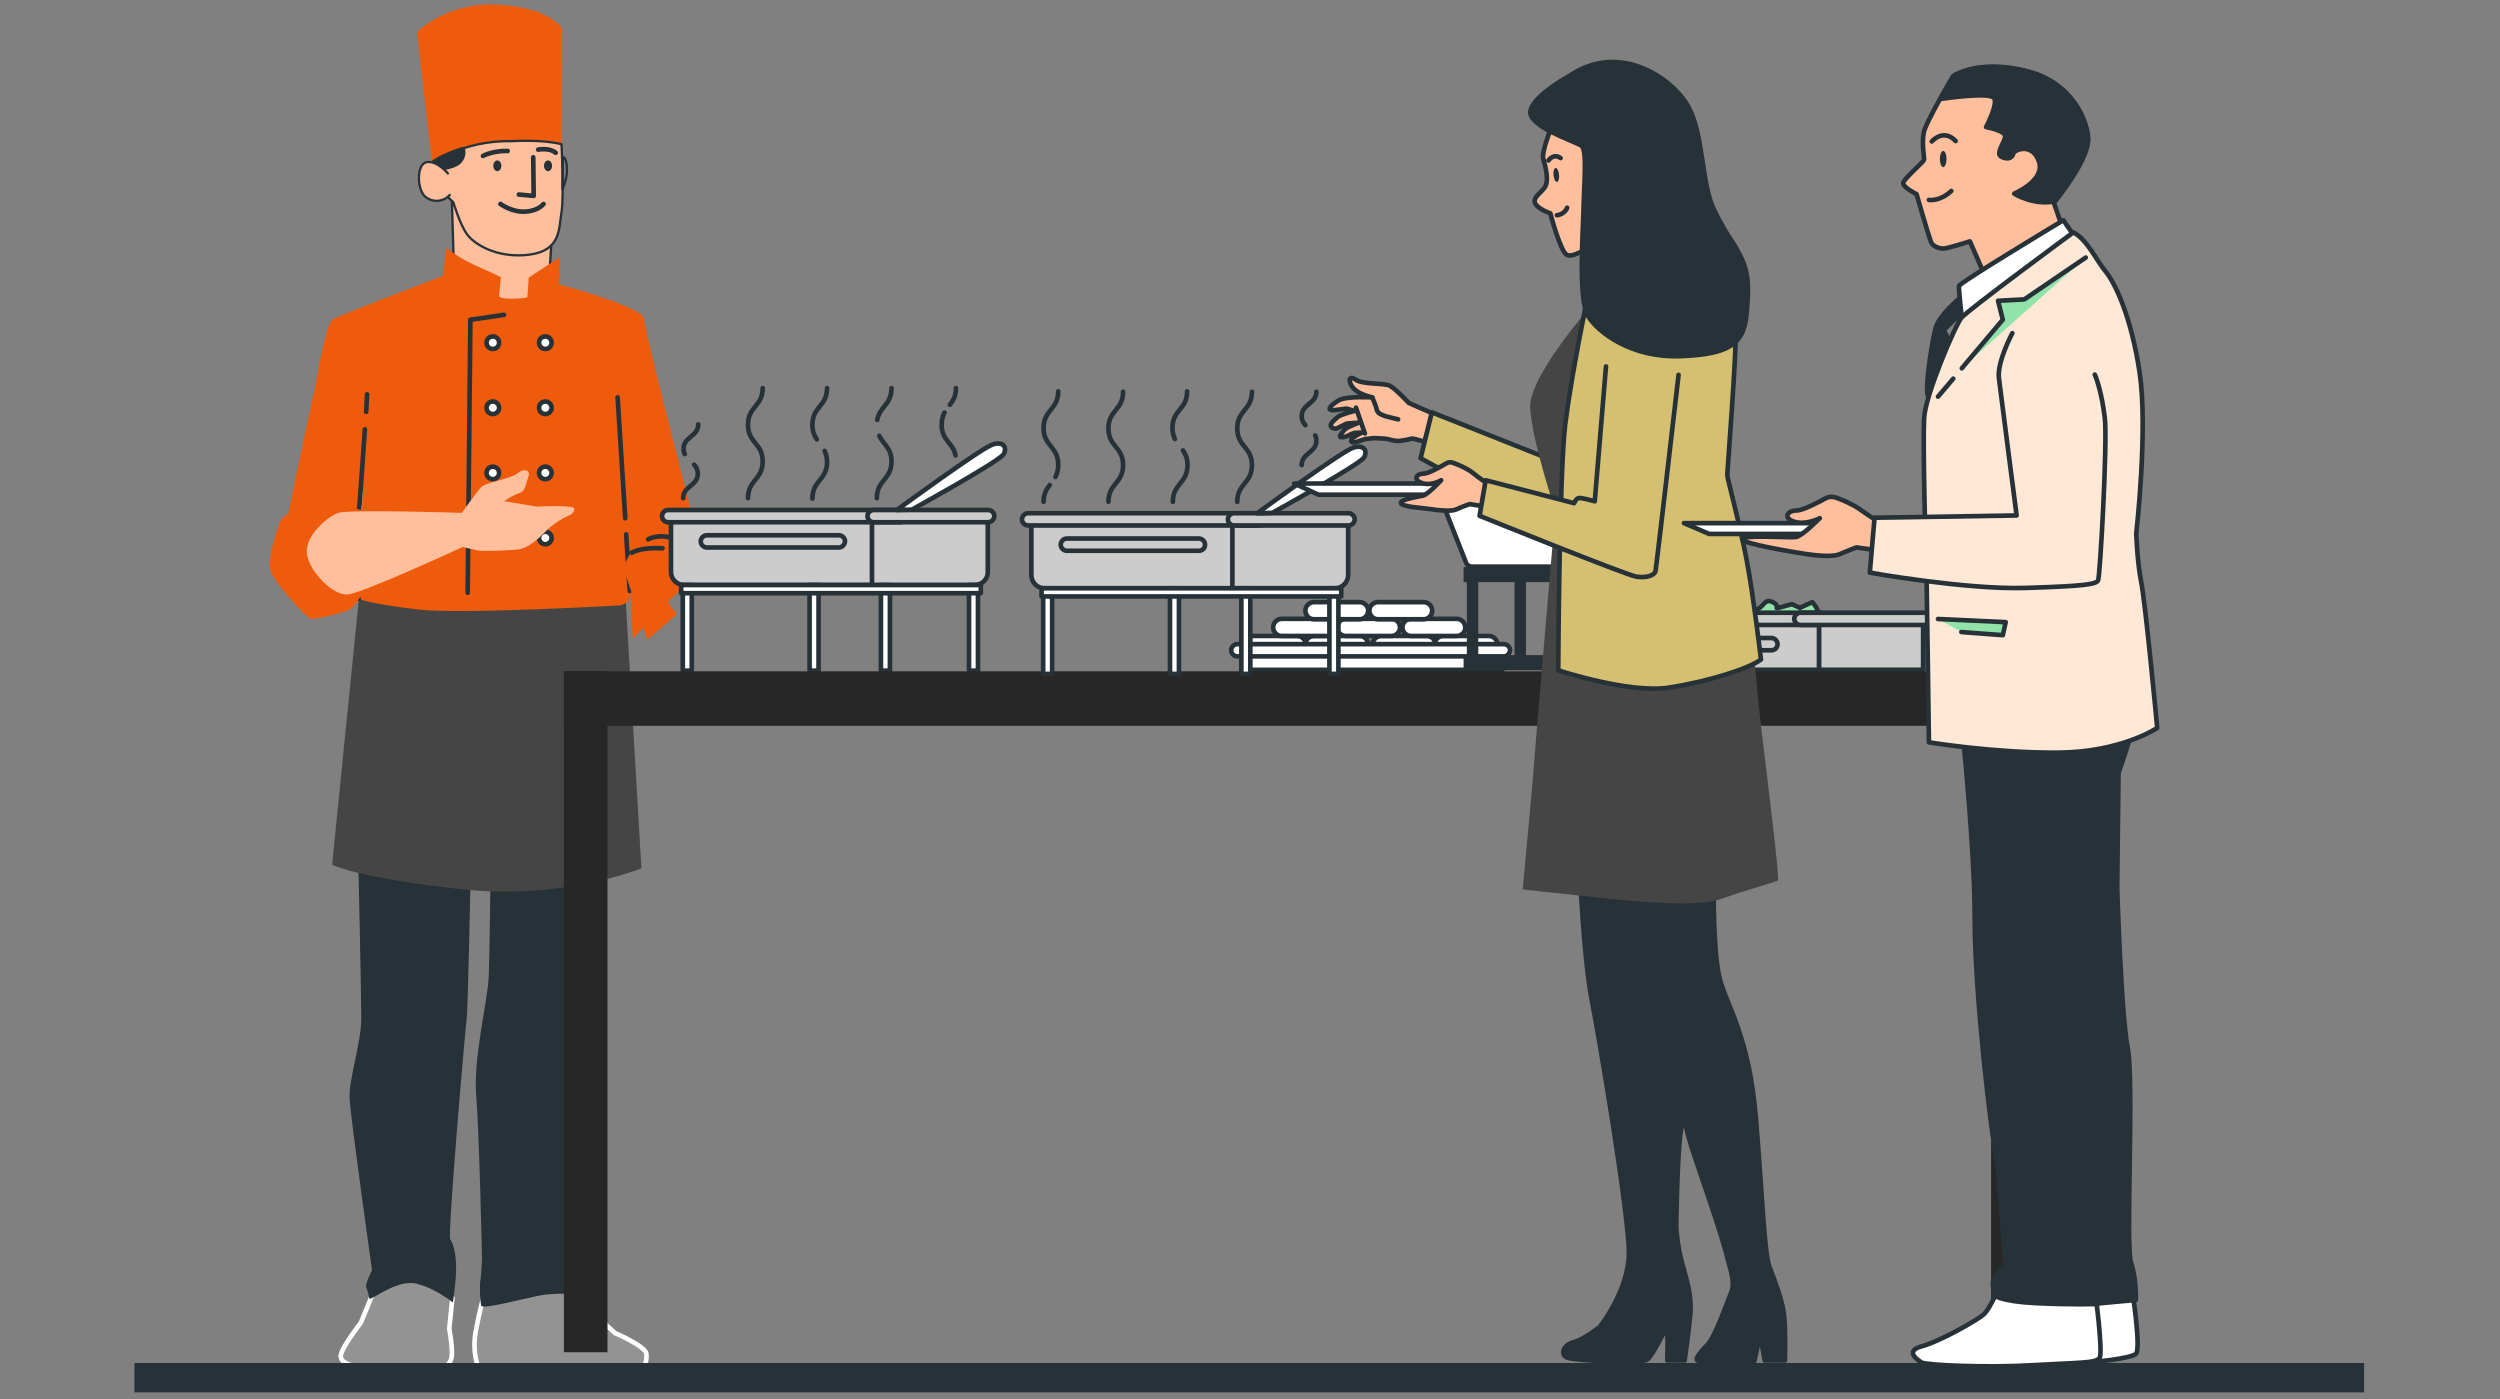 <svg width="511" height="286" viewBox="0 0 511 286" fill="none" xmlns="http://www.w3.org/2000/svg">
<rect x="0" y="0" width="511" height="286" fill="#808080" stroke="none"/>
<g clip-path="url(#clip0_879_5889)">
<path d="M88.253 32.974L85.225 6.546C85.225 6.546 91.373 0.306 101.926 0.949C112.478 1.591 114.864 5.812 114.864 5.812L114.772 29.487C114.681 29.487 101.1 28.478 88.253 32.974Z" fill="#EF5B0C"/>
<path d="M92.289 38.39L92.748 53.898C92.748 53.898 91.371 56.1 96.327 59.679C101.282 63.166 103.851 63.533 106.421 63.166C108.99 62.89 112.202 57.476 112.202 57.476L112.844 47.474C112.844 47.474 106.696 49.677 101.741 48.942C96.785 48.3 92.289 38.39 92.289 38.39Z" fill="#FFBF9D" stroke="#263238" stroke-width="0.474" stroke-miterlimit="10" stroke-linecap="round" stroke-linejoin="round"/>
<path d="M88.16 33.708C88.16 33.708 93.941 28.661 104.769 28.844C104.769 28.844 111.009 28.477 114.771 29.487C114.771 29.487 115.322 39.948 114.771 43.343C114.221 46.738 114.68 51.234 108.164 52.06C101.558 52.886 96.878 49.858 95.501 47.931C94.033 46.004 92.656 41.324 92.656 41.324C92.656 41.324 90.179 39.122 89.445 37.745C88.711 36.369 88.16 33.708 88.16 33.708Z" fill="#FFBF9D" stroke="#263238" stroke-width="0.474" stroke-miterlimit="10" stroke-linecap="round" stroke-linejoin="round"/>
<path d="M89.445 34.443C89.445 34.443 92.656 34.259 93.85 33.066C95.042 31.873 94.584 30.497 94.584 30.497C94.584 30.497 89.812 31.965 88.16 33.617L89.445 34.443Z" fill="#263238" stroke="#263238" stroke-width="0.948" stroke-miterlimit="10" stroke-linecap="round" stroke-linejoin="round"/>
<path d="M91.555 35.451C91.555 35.451 89.261 32.698 87.151 33.157C85.04 33.616 85.224 39.03 87.059 40.315C88.802 41.599 90.913 41.049 91.922 39.856" fill="#FFBF9D"/>
<path d="M91.555 35.451C91.555 35.451 89.261 32.698 87.151 33.157C85.04 33.616 85.224 39.03 87.059 40.315C88.802 41.599 90.913 41.049 91.922 39.856" stroke="#263238" stroke-width="0.474" stroke-miterlimit="10" stroke-linecap="round" stroke-linejoin="round"/>
<path d="M108.991 32.148L109.083 40.039L106.055 39.764" stroke="#263238" stroke-width="0.948" stroke-miterlimit="10" stroke-linecap="round" stroke-linejoin="round"/>
<path d="M102.291 41.691C102.291 41.691 104.677 43.435 107.338 43.251C109.999 43.16 111.1 41.691 111.1 41.691" stroke="#263238" stroke-width="0.948" stroke-miterlimit="10" stroke-linecap="round" stroke-linejoin="round"/>
<path d="M101.65 34.992C102.106 34.992 102.476 34.499 102.476 33.891C102.476 33.283 102.106 32.79 101.65 32.79C101.194 32.79 100.824 33.283 100.824 33.891C100.824 34.499 101.194 34.992 101.65 34.992Z" fill="#263238"/>
<path d="M112.019 34.992C112.475 34.992 112.845 34.499 112.845 33.891C112.845 33.283 112.475 32.79 112.019 32.79C111.563 32.79 111.193 33.283 111.193 33.891C111.193 34.499 111.563 34.992 112.019 34.992Z" fill="#263238"/>
<path d="M98.715 31.872C98.715 31.872 100.734 30.771 103.762 30.863" stroke="#263238" stroke-width="0.948" stroke-miterlimit="10" stroke-linecap="round" stroke-linejoin="round"/>
<path d="M109.998 30.587C109.998 30.587 112.292 30.128 113.577 31.229" stroke="#263238" stroke-width="0.948" stroke-miterlimit="10" stroke-linecap="round" stroke-linejoin="round"/>
<path d="M115.047 32.149C115.047 32.149 115.689 31.874 115.873 34.168C116.056 36.462 114.955 38.664 114.955 38.664L115.047 32.149Z" stroke="#263238" stroke-width="0.474" stroke-miterlimit="10" stroke-linecap="round" stroke-linejoin="round"/>
<path d="M76.965 262.566L73.753 270.366C73.753 270.366 70.174 274.953 69.716 276.789C69.165 278.624 72.285 279.175 72.285 279.175H91.188C91.188 279.175 92.381 278.624 92.381 276.606C92.381 274.587 91.831 271.559 91.831 271.559L92.473 265.318C92.473 265.227 84.031 255.408 76.965 262.566Z" fill="#939393" stroke="white" stroke-width="0.948" stroke-miterlimit="10" stroke-linecap="round" stroke-linejoin="round"/>
<path d="M73.202 174.565C73.202 174.565 73.844 202.828 73.844 208.059C73.844 213.289 71.275 220.446 71.459 224.484C71.642 228.522 76.047 259.629 76.047 259.629C76.047 259.629 74.67 262.291 74.854 263.025C75.037 263.667 75.404 264.676 75.496 265.411C75.68 266.053 81.094 261.373 85.131 262.383C89.169 263.392 92.564 266.236 92.564 266.236C92.564 266.236 93.39 261.006 93.207 258.161C93.023 255.316 92.564 254.123 92.014 253.298C91.463 252.472 95.225 208.609 95.409 208.151C95.592 207.6 96.235 177.685 96.235 177.685L73.202 174.565Z" fill="#263238"/>
<path d="M115.507 263.022L125.693 272.474C125.693 272.474 131.933 275.135 132.116 276.695C132.3 278.255 131.566 279.54 131.566 279.54H97.797C97.797 279.54 96.42 276.512 97.246 272.107C98.072 267.702 98.806 265.133 98.806 265.133C98.806 265.133 111.102 263.022 115.507 263.022Z" fill="#939393" stroke="white" stroke-width="0.948" stroke-miterlimit="10" stroke-linecap="round" stroke-linejoin="round"/>
<path d="M100.272 178.327C100.272 178.327 100.088 194.202 99.905 199.433C99.721 204.663 96.693 216.133 97.335 223.933C97.978 231.733 98.528 257.426 98.528 257.426C98.528 257.426 98.345 261.005 98.161 262.014C97.978 263.024 98.161 266.052 98.345 266.878C98.528 267.704 106.787 265.502 109.999 264.86C113.21 264.217 117.064 264.492 117.064 264.492C117.064 264.492 117.064 262.106 117.248 259.72C117.431 257.335 116.697 255.499 116.422 252.655C116.055 249.81 117.982 220.905 119.267 215.95C120.643 211.086 122.846 189.522 122.846 189.522L123.488 176.675L100.272 178.327Z" fill="#263238"/>
<path d="M73.48 121.16L67.883 176.768C67.883 176.768 73.113 179.43 93.944 181.723C114.774 184.109 131.107 177.502 131.107 177.502L127.804 121.16C127.804 121.16 110.369 122.353 96.238 122.077C82.106 121.985 73.48 121.16 73.48 121.16Z" fill="#454545"/>
<path d="M91.189 50.593C91.189 50.593 93.391 52.52 96.97 54.172C100.548 55.731 102.384 56.649 102.384 56.649L102.017 60.411C102.017 60.411 101.741 61.054 104.402 61.054C107.064 61.054 107.798 60.779 107.798 60.779L108.073 56.741L114.496 52.52L114.221 58.117C114.221 58.117 131.473 62.706 131.656 65.183C131.748 67.661 140.832 102.714 140.832 102.714L143.493 116.111L136.428 123.178L129.361 130.518L128.811 120.608C128.811 120.608 128.72 122.351 128.444 122.81C128.169 123.269 126.885 123.728 126.885 123.728C126.885 123.728 93.483 125.655 85.224 124.553C76.965 123.544 73.845 122.718 73.295 122.351C72.744 121.985 65.036 125.655 65.036 125.655C65.036 125.655 56.961 117.946 56.961 115.744C56.961 113.542 63.935 81.058 64.302 79.682C64.669 78.397 66.412 66.284 68.064 65.275C69.808 64.266 90.546 56.374 90.546 56.374L91.189 50.593Z" fill="#EF5B0C"/>
<path d="M128.811 113.175C128.811 113.175 130.371 111.8 135.417 112.074" stroke="#263238" stroke-width="0.948" stroke-miterlimit="10" stroke-linecap="round" stroke-linejoin="round"/>
<path d="M132.48 110.239C132.48 110.239 134.682 108.862 138.169 110.239" stroke="#263238" stroke-width="0.948" stroke-miterlimit="10" stroke-linecap="round" stroke-linejoin="round"/>
<path d="M103.027 64.356L96.144 65.366L95.594 121.158" fill="#EF5B0C"/>
<path d="M103.027 64.356L96.144 65.366L95.594 121.158" stroke="#263238" stroke-width="0.948" stroke-miterlimit="10" stroke-linecap="round" stroke-linejoin="round"/>
<path d="M74.853 84.178C74.945 81.976 75.037 80.6 75.037 80.6L74.853 84.178Z" fill="white"/>
<path d="M74.853 84.178C74.945 81.976 75.037 80.6 75.037 80.6" stroke="#263238" stroke-width="0.948" stroke-miterlimit="10" stroke-linecap="round" stroke-linejoin="round"/>
<path d="M73.295 122.35C73.295 122.35 71.368 119.964 72.102 117.853C72.653 116.385 73.846 98.216 74.58 87.755" fill="white"/>
<path d="M73.295 122.35C73.295 122.35 71.368 119.964 72.102 117.853C72.653 116.385 73.846 98.216 74.58 87.755" stroke="#263238" stroke-width="0.948" stroke-miterlimit="10" stroke-linecap="round" stroke-linejoin="round"/>
<path d="M127.986 109.229L128.721 120.792" stroke="#263238" stroke-width="0.948" stroke-miterlimit="10" stroke-linecap="round" stroke-linejoin="round"/>
<path d="M126.24 81.24L127.8 105.925" stroke="#263238" stroke-width="0.948" stroke-miterlimit="10" stroke-linecap="round" stroke-linejoin="round"/>
<path d="M100.732 71.331C101.441 71.331 102.017 70.756 102.017 70.046C102.017 69.337 101.441 68.762 100.732 68.762C100.022 68.762 99.447 69.337 99.447 70.046C99.447 70.756 100.022 71.331 100.732 71.331Z" fill="white" stroke="#263238" stroke-width="0.948" stroke-miterlimit="10" stroke-linecap="round" stroke-linejoin="round"/>
<path d="M111.466 71.331C112.176 71.331 112.751 70.756 112.751 70.046C112.751 69.337 112.176 68.762 111.466 68.762C110.757 68.762 110.182 69.337 110.182 70.046C110.182 70.756 110.757 71.331 111.466 71.331Z" fill="white" stroke="#263238" stroke-width="0.948" stroke-miterlimit="10" stroke-linecap="round" stroke-linejoin="round"/>
<path d="M100.732 84.637C101.441 84.637 102.017 84.061 102.017 83.352C102.017 82.642 101.441 82.067 100.732 82.067C100.022 82.067 99.447 82.642 99.447 83.352C99.447 84.061 100.022 84.637 100.732 84.637Z" fill="white" stroke="#263238" stroke-width="0.948" stroke-miterlimit="10" stroke-linecap="round" stroke-linejoin="round"/>
<path d="M111.466 84.637C112.176 84.637 112.751 84.061 112.751 83.352C112.751 82.642 112.176 82.067 111.466 82.067C110.757 82.067 110.182 82.642 110.182 83.352C110.182 84.061 110.757 84.637 111.466 84.637Z" fill="white" stroke="#263238" stroke-width="0.948" stroke-miterlimit="10" stroke-linecap="round" stroke-linejoin="round"/>
<path d="M100.732 97.944C101.441 97.944 102.017 97.368 102.017 96.659C102.017 95.949 101.441 95.374 100.732 95.374C100.022 95.374 99.447 95.949 99.447 96.659C99.447 97.368 100.022 97.944 100.732 97.944Z" fill="white" stroke="#263238" stroke-width="0.948" stroke-miterlimit="10" stroke-linecap="round" stroke-linejoin="round"/>
<path d="M111.466 97.944C112.176 97.944 112.751 97.368 112.751 96.659C112.751 95.949 112.176 95.374 111.466 95.374C110.757 95.374 110.182 95.949 110.182 96.659C110.182 97.368 110.757 97.944 111.466 97.944Z" fill="white" stroke="#263238" stroke-width="0.948" stroke-miterlimit="10" stroke-linecap="round" stroke-linejoin="round"/>
<path d="M100.732 111.248C101.441 111.248 102.017 110.673 102.017 109.964C102.017 109.254 101.441 108.679 100.732 108.679C100.022 108.679 99.447 109.254 99.447 109.964C99.447 110.673 100.022 111.248 100.732 111.248Z" fill="white" stroke="#263238" stroke-width="0.948" stroke-miterlimit="10" stroke-linecap="round" stroke-linejoin="round"/>
<path d="M111.466 111.248C112.176 111.248 112.751 110.673 112.751 109.964C112.751 109.254 112.176 108.679 111.466 108.679C110.757 108.679 110.182 109.254 110.182 109.964C110.182 110.673 110.757 111.248 111.466 111.248Z" fill="white" stroke="#263238" stroke-width="0.948" stroke-miterlimit="10" stroke-linecap="round" stroke-linejoin="round"/>
<path d="M127.342 115.836L132.297 130.794L138.354 125.562L128.809 113.175L127.342 115.836Z" fill="#EF5B0C"/>
<path d="M74.303 104.458L68.43 102.438C68.43 102.438 58.887 104.824 57.969 105.559C57.051 106.293 54.666 113.817 55.216 116.387C55.767 118.956 62.741 126.297 63.475 126.48C64.209 126.664 69.898 125.379 71.367 124.645C72.835 123.911 75.221 119.323 75.221 119.323L74.303 104.458Z" fill="#EF5B0C"/>
<path d="M94.401 104.824C94.401 104.824 97.521 100.42 98.439 99.502C99.356 98.585 104.495 97.851 105.78 96.75C107.065 95.648 108.533 96.015 107.982 97.484C107.432 98.952 107.432 100.42 106.147 100.787C104.862 101.155 103.027 102.439 103.027 102.439L109.634 103.54C109.634 103.54 117.158 103.173 117.342 103.907C117.526 104.641 116.791 105.192 115.874 105.559C114.956 105.926 112.662 107.394 111.469 108.679C110.185 109.964 107.982 112.166 105.596 112.349C103.211 112.533 98.989 112.716 97.888 112.533C96.787 112.349 94.585 111.799 94.585 111.799C94.585 111.799 73.938 121.342 71.002 121.526C68.065 121.709 63.294 116.937 62.743 113.267C62.193 109.596 66.964 105.559 69.166 104.824C71.369 104.091 94.401 104.824 94.401 104.824Z" fill="#FFBF9D"/>
<path d="M183.817 119.577H139.812C138.395 119.577 137.145 118.41 137.145 116.91V105.325H183.734V119.577H183.817Z" fill="#CCCCCC" stroke="#263238" stroke-width="0.948" stroke-miterlimit="10" stroke-linecap="round" stroke-linejoin="round"/>
<path d="M199.235 119.579H178.232V105.411H201.902V116.996C201.902 118.413 200.652 119.579 199.235 119.579Z" fill="#CCCCCC" stroke="#263238" stroke-width="0.948" stroke-miterlimit="10" stroke-linecap="round" stroke-linejoin="round"/>
<path d="M183.984 106.743H136.56C135.894 106.743 135.311 106.159 135.311 105.493C135.311 104.826 135.894 104.242 136.56 104.242H183.984C184.65 104.242 185.233 104.826 185.233 105.493C185.15 106.159 184.65 106.743 183.984 106.743Z" fill="#CCCCCC" stroke="#263238" stroke-width="0.948" stroke-miterlimit="10" stroke-linecap="round" stroke-linejoin="round"/>
<path d="M201.986 106.743H178.567C177.9 106.743 177.316 106.159 177.316 105.493C177.316 104.826 177.9 104.242 178.567 104.242H201.986C202.654 104.242 203.236 104.826 203.236 105.493C203.236 106.159 202.654 106.743 201.986 106.743Z" fill="#CCCCCC" stroke="#263238" stroke-width="0.948" stroke-miterlimit="10" stroke-linecap="round" stroke-linejoin="round"/>
<path d="M171.48 111.911H144.477C143.81 111.911 143.227 111.328 143.227 110.661C143.227 109.994 143.81 109.411 144.477 109.411H171.48C172.147 109.411 172.731 109.994 172.731 110.661C172.647 111.328 172.147 111.911 171.48 111.911Z" fill="#CCCCCC" stroke="#263238" stroke-width="0.948" stroke-miterlimit="10" stroke-linecap="round" stroke-linejoin="round"/>
<path d="M141.394 119.579H139.561V137.081H141.394V119.579Z" fill="white" stroke="#263238" stroke-width="0.948" stroke-miterlimit="10" stroke-linecap="round" stroke-linejoin="round"/>
<path d="M167.314 119.579H165.48V137.081H167.314V119.579Z" fill="white" stroke="#263238" stroke-width="0.948" stroke-miterlimit="10" stroke-linecap="round" stroke-linejoin="round"/>
<path d="M181.899 119.579H180.064V137.081H181.899V119.579Z" fill="white" stroke="#263238" stroke-width="0.948" stroke-miterlimit="10" stroke-linecap="round" stroke-linejoin="round"/>
<path d="M199.898 119.579H198.064V137.081H199.898V119.579Z" fill="white" stroke="#263238" stroke-width="0.948" stroke-miterlimit="10" stroke-linecap="round" stroke-linejoin="round"/>
<path d="M200.482 119.579H139.225V121.246H200.482V119.579Z" fill="white" stroke="#263238" stroke-width="0.948" stroke-miterlimit="10" stroke-linecap="round" stroke-linejoin="round"/>
<path d="M183.312 104.244C183.312 104.244 200.815 91.409 202.982 90.826C205.149 90.159 205.899 91.493 205.149 92.826C204.399 94.243 186.397 104.161 186.397 104.161L183.312 104.244Z" fill="white" stroke="#263238" stroke-width="0.948" stroke-miterlimit="10" stroke-linecap="round" stroke-linejoin="round"/>
<path d="M193.058 84.323C192.725 84.99 192.475 85.74 192.475 86.824C192.475 90.074 194.808 90.491 195.309 93.074" stroke="#263238" stroke-width="0.948" stroke-miterlimit="10" stroke-linecap="round" stroke-linejoin="round"/>
<path d="M195.392 79.323C195.392 80.99 194.81 81.907 194.143 82.74" stroke="#263238" stroke-width="0.948" stroke-miterlimit="10" stroke-linecap="round" stroke-linejoin="round"/>
<path d="M179.725 89.076C180.558 90.826 182.224 91.576 182.224 94.327C182.224 98.077 179.225 98.077 179.225 101.827" stroke="#263238" stroke-width="0.948" stroke-miterlimit="10" stroke-linecap="round" stroke-linejoin="round"/>
<path d="M182.223 79.323C182.223 82.74 179.807 83.074 179.307 85.824" stroke="#263238" stroke-width="0.948" stroke-miterlimit="10" stroke-linecap="round" stroke-linejoin="round"/>
<path d="M168.555 92.16C168.805 92.743 169.055 93.41 169.055 94.41C169.055 98.16 166.055 98.16 166.055 101.912" stroke="#263238" stroke-width="0.948" stroke-miterlimit="10" stroke-linecap="round" stroke-linejoin="round"/>
<path d="M169.055 79.323C169.055 83.074 166.055 83.074 166.055 86.824C166.055 88.241 166.472 89.074 166.972 89.825" stroke="#263238" stroke-width="0.948" stroke-miterlimit="10" stroke-linecap="round" stroke-linejoin="round"/>
<path d="M155.889 79.323C155.889 83.074 152.889 83.074 152.889 86.824C152.889 90.575 155.889 90.575 155.889 94.325C155.889 98.076 152.889 98.076 152.889 101.826" stroke="#263238" stroke-width="0.948" stroke-miterlimit="10" stroke-linecap="round" stroke-linejoin="round"/>
<path d="M141.887 94.992C142.304 95.492 142.637 95.993 142.637 96.825C142.637 99.326 139.637 99.326 139.637 101.826" stroke="#263238" stroke-width="0.948" stroke-miterlimit="10" stroke-linecap="round" stroke-linejoin="round"/>
<path d="M142.719 86.741C142.719 89.242 139.719 89.242 139.719 91.742C139.719 92.159 139.802 92.492 139.969 92.825" stroke="#263238" stroke-width="0.948" stroke-miterlimit="10" stroke-linecap="round" stroke-linejoin="round"/>
<path d="M265.153 133.493H255.818C254.819 133.493 254.068 132.66 254.068 131.743C254.068 130.744 254.902 129.993 255.818 129.993H265.153C266.154 129.993 266.903 130.826 266.903 131.743C266.987 132.744 266.154 133.493 265.153 133.493Z" fill="white" stroke="#263238" stroke-width="0.948" stroke-miterlimit="10" stroke-linecap="round" stroke-linejoin="round"/>
<path d="M277.907 133.493H268.572C267.573 133.493 266.822 132.66 266.822 131.743C266.822 130.744 267.656 129.993 268.572 129.993H277.907C278.907 129.993 279.657 130.826 279.657 131.743C279.657 132.744 278.824 133.493 277.907 133.493Z" fill="white" stroke="#263238" stroke-width="0.948" stroke-miterlimit="10" stroke-linecap="round" stroke-linejoin="round"/>
<path d="M271.321 129.992H261.986C260.987 129.992 260.236 129.159 260.236 128.242C260.236 127.243 261.07 126.492 261.986 126.492H271.321C272.322 126.492 273.071 127.326 273.071 128.242C273.071 129.159 272.322 129.992 271.321 129.992Z" fill="white" stroke="#263238" stroke-width="0.948" stroke-miterlimit="10" stroke-linecap="round" stroke-linejoin="round"/>
<path d="M291.654 133.493H282.32C281.32 133.493 280.57 132.66 280.57 131.743C280.57 130.744 281.403 129.993 282.32 129.993H291.654C292.655 129.993 293.405 130.826 293.405 131.743C293.405 132.744 292.571 133.493 291.654 133.493Z" fill="white" stroke="#263238" stroke-width="0.948" stroke-miterlimit="10" stroke-linecap="round" stroke-linejoin="round"/>
<path d="M304.327 133.493H294.993C293.993 133.493 293.242 132.66 293.242 131.743C293.242 130.744 294.076 129.993 294.993 129.993H304.327C305.328 129.993 306.077 130.826 306.077 131.743C306.077 132.744 305.328 133.493 304.327 133.493Z" fill="white" stroke="#263238" stroke-width="0.948" stroke-miterlimit="10" stroke-linecap="round" stroke-linejoin="round"/>
<path d="M297.74 129.992H288.406C287.406 129.992 286.656 129.159 286.656 128.242C286.656 127.243 287.489 126.492 288.406 126.492H297.74C298.741 126.492 299.491 127.326 299.491 128.242C299.574 129.159 298.741 129.992 297.74 129.992Z" fill="white" stroke="#263238" stroke-width="0.948" stroke-miterlimit="10" stroke-linecap="round" stroke-linejoin="round"/>
<path d="M284.405 129.992H275.07C274.071 129.992 273.32 129.159 273.32 128.242C273.32 127.243 274.154 126.492 275.07 126.492H284.405C285.405 126.492 286.155 127.326 286.155 128.242C286.155 129.159 285.405 129.992 284.405 129.992Z" fill="white" stroke="#263238" stroke-width="0.948" stroke-miterlimit="10" stroke-linecap="round" stroke-linejoin="round"/>
<path d="M277.907 126.577H268.572C267.573 126.577 266.822 125.743 266.822 124.826C266.822 123.827 267.656 123.076 268.572 123.076H277.907C278.907 123.076 279.657 123.91 279.657 124.826C279.657 125.827 278.824 126.577 277.907 126.577Z" fill="white" stroke="#263238" stroke-width="0.948" stroke-miterlimit="10" stroke-linecap="round" stroke-linejoin="round"/>
<path d="M290.991 126.577H281.656C280.656 126.577 279.906 125.743 279.906 124.826C279.906 123.827 280.739 123.076 281.656 123.076H290.991C291.991 123.076 292.741 123.91 292.741 124.826C292.741 125.827 291.907 126.577 290.991 126.577Z" fill="white" stroke="#263238" stroke-width="0.948" stroke-miterlimit="10" stroke-linecap="round" stroke-linejoin="round"/>
<path d="M307.073 132.829H253.816V136.913H307.073V132.829Z" fill="white" stroke="#263238" stroke-width="0.948" stroke-miterlimit="10" stroke-linecap="round" stroke-linejoin="round"/>
<path d="M307.409 134.162H252.902C252.236 134.162 251.652 133.578 251.652 132.912C251.652 132.245 252.236 131.661 252.902 131.661H307.409C308.076 131.661 308.66 132.245 308.66 132.912C308.576 133.578 308.076 134.162 307.409 134.162Z" fill="white" stroke="#263238" stroke-width="0.948" stroke-miterlimit="10" stroke-linecap="round" stroke-linejoin="round"/>
<path d="M299.99 99.741C301.095 99.741 301.991 98.845 301.991 97.74C301.991 96.636 301.095 95.74 299.99 95.74C298.886 95.74 297.99 96.636 297.99 97.74C297.99 98.845 298.886 99.741 299.99 99.741Z" fill="#92E3A9" stroke="#263238" stroke-width="0.948" stroke-miterlimit="10" stroke-linecap="round" stroke-linejoin="round"/>
<path d="M303.993 98.324C305.097 98.324 305.993 97.429 305.993 96.324C305.993 95.219 305.097 94.323 303.993 94.323C302.889 94.323 301.992 95.219 301.992 96.324C301.992 97.429 302.889 98.324 303.993 98.324Z" fill="#92E3A9" stroke="#263238" stroke-width="0.948" stroke-miterlimit="10" stroke-linecap="round" stroke-linejoin="round"/>
<path d="M307.074 99.072C308.179 99.072 309.075 98.177 309.075 97.072C309.075 95.967 308.179 95.072 307.074 95.072C305.97 95.072 305.074 95.967 305.074 97.072C305.074 98.177 305.97 99.072 307.074 99.072Z" fill="#92E3A9" stroke="#263238" stroke-width="0.948" stroke-miterlimit="10" stroke-linecap="round" stroke-linejoin="round"/>
<path d="M310.826 98.49C311.931 98.49 312.827 97.595 312.827 96.49C312.827 95.385 311.931 94.489 310.826 94.489C309.722 94.489 308.826 95.385 308.826 96.49C308.826 97.595 309.722 98.49 310.826 98.49Z" fill="#92E3A9" stroke="#263238" stroke-width="0.948" stroke-miterlimit="10" stroke-linecap="round" stroke-linejoin="round"/>
<path d="M319.824 97.241C320.929 97.241 321.826 96.345 321.826 95.24C321.826 94.136 320.929 93.24 319.824 93.24C318.721 93.24 317.824 94.136 317.824 95.24C317.824 96.345 318.721 97.241 319.824 97.241Z" fill="#92E3A9" stroke="#263238" stroke-width="0.948" stroke-miterlimit="10" stroke-linecap="round" stroke-linejoin="round"/>
<path d="M329.994 99.406C331.099 99.406 331.995 98.511 331.995 97.406C331.995 96.301 331.099 95.406 329.994 95.406C328.89 95.406 327.994 96.301 327.994 97.406C327.994 98.511 328.89 99.406 329.994 99.406Z" fill="#92E3A9" stroke="#263238" stroke-width="0.948" stroke-miterlimit="10" stroke-linecap="round" stroke-linejoin="round"/>
<path d="M316.158 99.406C317.263 99.406 318.159 98.511 318.159 97.406C318.159 96.301 317.263 95.406 316.158 95.406C315.054 95.406 314.158 96.301 314.158 97.406C314.158 98.511 315.054 99.406 316.158 99.406Z" fill="#92E3A9" stroke="#263238" stroke-width="0.948" stroke-miterlimit="10" stroke-linecap="round" stroke-linejoin="round"/>
<path d="M322.994 99.072C324.099 99.072 324.994 98.177 324.994 97.072C324.994 95.967 324.099 95.072 322.994 95.072C321.89 95.072 320.994 95.967 320.994 97.072C320.994 98.177 321.89 99.072 322.994 99.072Z" fill="#92E3A9" stroke="#263238" stroke-width="0.948" stroke-miterlimit="10" stroke-linecap="round" stroke-linejoin="round"/>
<path d="M333.996 99.406C335.101 99.406 335.996 98.511 335.996 97.406C335.996 96.301 335.101 95.406 333.996 95.406C332.892 95.406 331.996 96.301 331.996 97.406C331.996 98.511 332.892 99.406 333.996 99.406Z" fill="#92E3A9" stroke="#263238" stroke-width="0.948" stroke-miterlimit="10" stroke-linecap="round" stroke-linejoin="round"/>
<path d="M327.91 99.072C329.015 99.072 329.911 98.177 329.911 97.072C329.911 95.967 329.015 95.072 327.91 95.072C326.806 95.072 325.91 95.967 325.91 97.072C325.91 98.177 326.806 99.072 327.91 99.072Z" fill="#92E3A9" stroke="#263238" stroke-width="0.948" stroke-miterlimit="10" stroke-linecap="round" stroke-linejoin="round"/>
<path d="M331.996 101.408C333.101 101.408 333.996 100.512 333.996 99.407C333.996 98.303 333.101 97.407 331.996 97.407C330.892 97.407 329.996 98.303 329.996 99.407C329.996 100.512 330.892 101.408 331.996 101.408Z" fill="#92E3A9" stroke="#263238" stroke-width="0.948" stroke-miterlimit="10" stroke-linecap="round" stroke-linejoin="round"/>
<path d="M303.993 100.326C305.097 100.326 305.993 99.43 305.993 98.325C305.993 97.221 305.097 96.325 303.993 96.325C302.889 96.325 301.992 97.221 301.992 98.325C301.992 99.43 302.889 100.326 303.993 100.326Z" fill="#92E3A9" stroke="#263238" stroke-width="0.948" stroke-miterlimit="10" stroke-linecap="round" stroke-linejoin="round"/>
<path d="M308.322 101.075C309.427 101.075 310.323 100.179 310.323 99.074C310.323 97.97 309.427 97.074 308.322 97.074C307.218 97.074 306.322 97.97 306.322 99.074C306.322 100.179 307.218 101.075 308.322 101.075Z" fill="#92E3A9" stroke="#263238" stroke-width="0.948" stroke-miterlimit="10" stroke-linecap="round" stroke-linejoin="round"/>
<path d="M312.826 100.492C313.931 100.492 314.827 99.596 314.827 98.491C314.827 97.387 313.931 96.491 312.826 96.491C311.722 96.491 310.826 97.387 310.826 98.491C310.826 99.596 311.722 100.492 312.826 100.492Z" fill="#92E3A9" stroke="#263238" stroke-width="0.948" stroke-miterlimit="10" stroke-linecap="round" stroke-linejoin="round"/>
<path d="M318.324 100.158C319.429 100.158 320.325 99.262 320.325 98.157C320.325 97.053 319.429 96.157 318.324 96.157C317.22 96.157 316.324 97.053 316.324 98.157C316.324 99.262 317.22 100.158 318.324 100.158Z" fill="#92E3A9" stroke="#263238" stroke-width="0.948" stroke-miterlimit="10" stroke-linecap="round" stroke-linejoin="round"/>
<path d="M321.076 100.326C322.181 100.326 323.077 99.43 323.077 98.325C323.077 97.221 322.181 96.325 321.076 96.325C319.972 96.325 319.076 97.221 319.076 98.325C319.076 99.43 319.972 100.326 321.076 100.326Z" fill="#92E3A9" stroke="#263238" stroke-width="0.948" stroke-miterlimit="10" stroke-linecap="round" stroke-linejoin="round"/>
<path d="M325.91 101.075C327.015 101.075 327.911 100.179 327.911 99.074C327.911 97.97 327.015 97.074 325.91 97.074C324.807 97.074 323.91 97.97 323.91 99.074C323.91 100.179 324.807 101.075 325.91 101.075Z" fill="#92E3A9" stroke="#263238" stroke-width="0.948" stroke-miterlimit="10" stroke-linecap="round" stroke-linejoin="round"/>
<path d="M325.91 99.073C325.91 99.073 337.995 84.571 339.245 83.821C340.578 83.071 343.162 83.821 342.078 85.905C341.079 87.988 329.994 99.489 329.994 99.489L325.91 99.073Z" fill="white" stroke="#263238" stroke-width="0.948" stroke-miterlimit="10" stroke-linecap="round" stroke-linejoin="round"/>
<path d="M295.407 98.907H337.828C338.829 98.907 339.495 99.908 339.079 100.824L333.494 114.993C333.327 115.492 332.745 115.826 332.244 115.826H300.907C300.323 115.826 299.824 115.492 299.657 114.993L294.073 100.824C293.822 99.908 294.489 98.907 295.407 98.907Z" fill="white" stroke="#263238" stroke-width="0.948" stroke-miterlimit="10" stroke-linecap="round" stroke-linejoin="round"/>
<path d="M333.828 115.908H299.156V118.992H333.828V115.908Z" fill="#263238"/>
<path d="M333.828 133.911H299.156V136.994H333.828V133.911Z" fill="#263238"/>
<path d="M302.158 118.075H299.824V136.911H302.158V118.075Z" fill="#263238"/>
<path d="M311.908 118.075H309.574V136.911H311.908V118.075Z" fill="#263238"/>
<path d="M327.326 118.075H324.992V136.911H327.326V118.075Z" fill="#263238"/>
<path d="M333.078 118.075H330.744V136.911H333.078V118.075Z" fill="#263238"/>
<path d="M327.408 126.158C327.408 126.158 325.324 124.241 326.241 123.657C327.158 123.074 328.157 125.574 328.741 124.074C329.325 122.574 329.908 121.407 330.658 122.158C331.408 122.907 330.658 123.074 331.408 122.907C332.159 122.741 332.575 120.99 333.325 121.991C334.076 122.907 333.158 122.741 334.076 122.907C334.992 123.074 333.325 123.491 334.992 123.074C336.659 122.658 336.659 122.658 336.659 122.658C338.743 122.825 339.326 123.074 339.159 123.824C338.992 124.575 338.992 124.575 338.992 124.575C338.992 124.575 341.076 125.491 341.493 124.991C341.909 124.408 340.91 123.241 342.827 123.241C344.743 123.241 343.576 122.825 344.743 123.241C345.91 123.657 345.327 122.491 346.41 122.074C347.576 121.657 346.243 120.324 347.576 121.657C348.911 122.99 347.743 123.741 348.911 122.99C350.077 122.241 350.577 121.657 351.161 122.99C351.745 124.324 351.328 125.324 352.661 124.324C353.995 123.407 352.244 122.574 353.995 123.407C355.745 124.241 355.661 124.158 355.661 124.158C355.661 124.158 356.411 125.074 357.161 125.074C357.912 125.074 357.912 125.074 359.245 124.491C360.579 123.908 360.745 122.158 362.496 123.157C364.162 124.074 362.079 124.658 364.162 124.074C366.246 123.491 366.246 123.491 366.246 123.491L367.913 124.241L370.413 123.074C370.413 123.074 372.997 125.658 370.413 126.158C367.829 126.658 327.408 126.158 327.408 126.158Z" fill="#92E3A9" stroke="#263238" stroke-width="0.948" stroke-miterlimit="10" stroke-linecap="round" stroke-linejoin="round"/>
<path d="M371.832 126.406H325.242V136.907H371.832V126.406Z" fill="#CCCCCC" stroke="#263238" stroke-width="0.948" stroke-miterlimit="10" stroke-linecap="round" stroke-linejoin="round"/>
<path d="M393.084 126.406H371.832V136.907H393.084V126.406Z" fill="#CCCCCC" stroke="#263238" stroke-width="0.948" stroke-miterlimit="10" stroke-linecap="round" stroke-linejoin="round"/>
<path d="M371.998 127.742H324.576C323.909 127.742 323.326 127.159 323.326 126.492C323.326 125.825 323.909 125.241 324.576 125.241H371.998C372.665 125.241 373.249 125.825 373.249 126.492C373.249 127.159 372.665 127.742 371.998 127.742Z" fill="#CCCCCC" stroke="#263238" stroke-width="0.948" stroke-miterlimit="10" stroke-linecap="round" stroke-linejoin="round"/>
<path d="M393.5 127.742H367.997C367.33 127.742 366.746 127.159 366.746 126.492C366.746 125.825 367.33 125.241 367.997 125.241H393.5C394.167 125.241 394.749 125.825 394.749 126.492C394.749 127.159 394.167 127.742 393.5 127.742Z" fill="#CCCCCC" stroke="#263238" stroke-width="0.948" stroke-miterlimit="10" stroke-linecap="round" stroke-linejoin="round"/>
<path d="M362.078 132.911H335.075C334.408 132.911 333.824 132.327 333.824 131.66C333.824 130.993 334.408 130.41 335.075 130.41H362.078C362.745 130.41 363.328 130.993 363.328 131.66C363.328 132.41 362.745 132.911 362.078 132.911Z" fill="#CCCCCC" stroke="#263238" stroke-width="0.948" stroke-miterlimit="10" stroke-linecap="round" stroke-linejoin="round"/>
<path d="M415.886 137.219H115.262V148.353H415.886V137.219Z" fill="#272727"/>
<path d="M124.169 137.219H115.262V276.397H124.169V137.219Z" fill="#272727"/>
<path d="M415.886 137.219H406.979V276.397H415.886V137.219Z" fill="#272727"/>
<path d="M257.479 120.24H213.473C212.056 120.24 210.807 119.073 210.807 117.572V105.988H257.395V120.24H257.479Z" fill="#CCCCCC" stroke="#263238" stroke-width="0.948" stroke-miterlimit="10" stroke-linecap="round" stroke-linejoin="round"/>
<path d="M272.897 120.242H251.895V106.074H275.564V117.658C275.481 119.076 274.314 120.242 272.897 120.242Z" fill="#CCCCCC" stroke="#263238" stroke-width="0.948" stroke-miterlimit="10" stroke-linecap="round" stroke-linejoin="round"/>
<path d="M257.564 107.406H210.141C209.474 107.406 208.891 106.822 208.891 106.156C208.891 105.489 209.474 104.905 210.141 104.905H257.564C258.23 104.905 258.813 105.489 258.813 106.156C258.813 106.822 258.313 107.406 257.564 107.406Z" fill="#CCCCCC" stroke="#263238" stroke-width="0.948" stroke-miterlimit="10" stroke-linecap="round" stroke-linejoin="round"/>
<path d="M275.649 107.406H252.229C251.562 107.406 250.979 106.822 250.979 106.156C250.979 105.489 251.562 104.905 252.229 104.905H275.649C276.316 104.905 276.898 105.489 276.898 106.156C276.898 106.822 276.316 107.406 275.649 107.406Z" fill="#CCCCCC" stroke="#263238" stroke-width="0.948" stroke-miterlimit="10" stroke-linecap="round" stroke-linejoin="round"/>
<path d="M245.064 112.574H218.06C217.393 112.574 216.811 111.991 216.811 111.324C216.811 110.657 217.393 110.073 218.06 110.073H245.064C245.73 110.073 246.314 110.657 246.314 111.324C246.314 111.991 245.814 112.574 245.064 112.574Z" fill="#CCCCCC" stroke="#263238" stroke-width="0.948" stroke-miterlimit="10" stroke-linecap="round" stroke-linejoin="round"/>
<path d="M215.06 120.242H213.227V137.744H215.06V120.242Z" fill="white" stroke="#263238" stroke-width="0.948" stroke-miterlimit="10" stroke-linecap="round" stroke-linejoin="round"/>
<path d="M240.978 120.242H239.145V137.744H240.978V120.242Z" fill="white" stroke="#263238" stroke-width="0.948" stroke-miterlimit="10" stroke-linecap="round" stroke-linejoin="round"/>
<path d="M255.565 120.242H253.73V137.744H255.565V120.242Z" fill="white" stroke="#263238" stroke-width="0.948" stroke-miterlimit="10" stroke-linecap="round" stroke-linejoin="round"/>
<path d="M273.568 120.242H271.734V137.744H273.568V120.242Z" fill="white" stroke="#263238" stroke-width="0.948" stroke-miterlimit="10" stroke-linecap="round" stroke-linejoin="round"/>
<path d="M274.152 120.242H212.895V121.909H274.152V120.242Z" fill="white" stroke="#263238" stroke-width="0.948" stroke-miterlimit="10" stroke-linecap="round" stroke-linejoin="round"/>
<path d="M256.98 104.907C256.98 104.907 274.483 92.072 276.65 91.489C278.817 90.822 279.567 92.156 278.817 93.489C278.067 94.906 260.065 104.824 260.065 104.824L256.98 104.907Z" fill="white" stroke="#263238" stroke-width="0.948" stroke-miterlimit="10" stroke-linecap="round" stroke-linejoin="round"/>
<path d="M215.726 97.488C216.058 96.822 216.308 96.072 216.308 94.988C216.308 91.238 213.309 91.238 213.309 87.487C213.309 83.737 216.308 83.737 216.308 79.986" stroke="#263238" stroke-width="0.948" stroke-miterlimit="10" stroke-linecap="round" stroke-linejoin="round"/>
<path d="M213.309 102.572C213.309 100.905 213.891 99.989 214.558 99.155" stroke="#263238" stroke-width="0.948" stroke-miterlimit="10" stroke-linecap="round" stroke-linejoin="round"/>
<path d="M226.561 102.572C226.561 98.822 229.561 98.822 229.561 95.071C229.561 91.321 226.561 91.321 226.561 87.57C226.561 83.82 229.561 83.82 229.561 80.069" stroke="#263238" stroke-width="0.948" stroke-miterlimit="10" stroke-linecap="round" stroke-linejoin="round"/>
<path d="M240.145 89.737C239.895 89.154 239.645 88.487 239.645 87.487C239.645 83.737 242.645 83.737 242.645 79.986" stroke="#263238" stroke-width="0.948" stroke-miterlimit="10" stroke-linecap="round" stroke-linejoin="round"/>
<path d="M239.727 102.573C239.727 98.823 242.727 98.823 242.727 95.073C242.727 93.656 242.31 92.822 241.81 92.072" stroke="#263238" stroke-width="0.948" stroke-miterlimit="10" stroke-linecap="round" stroke-linejoin="round"/>
<path d="M252.896 102.572C252.896 98.822 255.896 98.822 255.896 95.071C255.896 91.321 252.896 91.321 252.896 87.57C252.896 83.82 255.896 83.82 255.896 80.069" stroke="#263238" stroke-width="0.948" stroke-miterlimit="10" stroke-linecap="round" stroke-linejoin="round"/>
<path d="M266.815 86.903C266.398 86.403 266.064 85.903 266.064 85.07C266.064 82.57 269.065 82.57 269.065 80.069" stroke="#263238" stroke-width="0.948" stroke-miterlimit="10" stroke-linecap="round" stroke-linejoin="round"/>
<path d="M266.064 95.072C266.064 92.572 269.065 92.572 269.065 90.072C269.065 89.655 268.982 89.322 268.815 88.988" stroke="#263238" stroke-width="0.948" stroke-miterlimit="10" stroke-linecap="round" stroke-linejoin="round"/>
<path d="M316.882 26.574C316.882 26.574 315.064 31.168 315.446 32.508C315.829 33.847 316.786 37.101 315.638 38.441C314.585 39.781 313.245 40.451 313.819 41.599C314.394 42.747 316.882 43.609 316.882 43.609C316.882 43.609 318.987 51.647 320.327 52.126C321.667 52.605 323.198 51.073 325.207 50.977C327.217 50.882 326.834 42.173 327.6 36.336C328.27 30.402 325.495 27.531 322.049 26.479C318.604 25.426 316.882 26.574 316.882 26.574Z" fill="#FFBF9D" stroke="#263238" stroke-width="0.948" stroke-miterlimit="10" stroke-linecap="round" stroke-linejoin="round"/>
<path d="M318.221 43.99C318.221 43.99 319.752 43.895 320.326 42.459" stroke="#263238" stroke-width="0.948" stroke-miterlimit="10" stroke-linecap="round" stroke-linejoin="round"/>
<path d="M318.238 37.183C318.554 37.154 318.749 36.489 318.674 35.7C318.599 34.911 318.283 34.295 317.967 34.325C317.652 34.355 317.457 35.019 317.532 35.808C317.606 36.598 317.922 37.213 318.238 37.183Z" fill="#263238"/>
<path d="M316.498 32.794C316.498 32.794 317.551 31.263 318.986 32.316" stroke="#263238" stroke-width="0.948" stroke-miterlimit="10" stroke-linecap="round" stroke-linejoin="round"/>
<path d="M350.28 181.035C350.28 181.035 350.089 195.008 351.62 200.463C353.151 205.822 357.554 212.233 358.894 228.406C360.234 244.58 360.617 255.968 361.669 258.935C362.818 261.901 364.253 265.634 364.636 268.6C365.019 271.567 364.827 278.074 364.827 278.074H360.712L359.755 272.811L358.607 278.17C358.607 278.17 348.366 278.361 347.218 278.17C346.07 277.979 347.601 276.352 349.036 274.821C350.567 273.289 353.151 265.921 353.917 264.007C354.682 262.188 353.63 259.317 353.343 258.073C351.812 251.757 347.601 240.178 345.687 234.244C343.869 228.311 343.103 222.856 342.72 220.655C342.338 218.454 337.648 197.592 337.17 195.678C336.596 193.859 335.639 179.312 335.639 179.312L350.28 181.035Z" fill="#263238" stroke="#263238" stroke-width="0.948" stroke-miterlimit="10" stroke-linecap="round" stroke-linejoin="round"/>
<path d="M322.904 177.684C322.904 177.684 323.67 195.579 325.297 204.096C327.019 212.71 332.953 248.405 332.953 256.062C332.953 263.718 327.019 271.182 327.019 271.182C327.019 271.182 323.861 273.766 321.66 274.34C319.459 274.914 318.885 276.924 320.321 277.498C321.852 278.072 335.441 278.838 336.685 277.881C337.929 276.924 340.226 271.948 340.608 271.373C340.991 270.799 340.8 278.072 340.8 278.072H344.341C344.341 278.072 345.106 272.713 345.489 268.79C345.872 264.866 344.723 261.517 343.766 257.976C342.81 254.435 342.618 250.893 342.618 250.893C342.618 250.893 342.81 235.773 343.575 230.988C344.341 226.203 347.307 215.007 344.532 205.627C341.757 196.345 341.374 194.622 341.374 193.474C341.374 192.325 341.374 179.502 341.374 179.502L322.904 177.684Z" fill="#263238" stroke="#263238" stroke-width="0.948" stroke-miterlimit="10" stroke-linecap="round" stroke-linejoin="round"/>
<path d="M287.975 82.368C287.975 82.368 285.2 79.402 284.052 78.827C282.903 78.253 278.501 78.636 277.066 77.583C275.535 76.531 275.535 78.253 276.779 79.497C278.023 80.741 280.511 81.22 280.511 81.22C280.511 81.22 275.248 80.933 273.716 81.794C272.185 82.655 270.653 84.091 272.951 83.804C275.248 83.517 275.248 83.517 275.248 83.517L276.875 83.995C276.875 83.995 274.099 84.665 273.429 85.239C272.76 85.814 271.898 86.579 271.994 87.058C272.09 87.536 273.047 87.728 273.334 87.536C273.716 87.345 275.248 86.579 275.248 86.579L277.736 86.388C277.736 86.388 275.343 87.345 275.056 87.632C274.769 87.823 273.812 88.972 273.908 89.259C274.004 89.546 275.152 89.259 275.535 89.067C275.918 88.78 276.875 88.493 276.875 88.493L278.406 88.397C278.406 88.397 276.587 89.259 276.3 89.737C276.013 90.216 276.3 90.503 276.875 90.407C277.449 90.311 279.076 89.737 279.076 89.737L280.894 89.546C280.894 89.546 283.191 89.641 283.573 89.737C283.956 89.737 284.722 90.216 286.157 90.12C287.593 89.929 288.454 89.641 288.741 89.641C289.028 89.641 291.229 90.311 291.229 90.311L292.76 84.474L287.975 82.368Z" fill="#FFBF9D" stroke="#263238" stroke-width="0.948" stroke-miterlimit="10" stroke-linecap="round" stroke-linejoin="round"/>
<path d="M280.512 81.314C280.512 81.314 281.182 82.75 281.469 83.898C281.756 85.047 284.914 85.43 285.775 85.717" stroke="#263238" stroke-width="0.948" stroke-miterlimit="10" stroke-linecap="round" stroke-linejoin="round"/>
<path d="M277.16 83.325L278.978 88.589" stroke="#263238" stroke-width="0.948" stroke-miterlimit="10" stroke-linecap="round" stroke-linejoin="round"/>
<path d="M292.668 84.283L290.371 93.662L316.497 107.921L319.655 95.001L292.668 84.283Z" fill="#D5BF71" stroke="#263238" stroke-width="0.948" stroke-miterlimit="10" stroke-linecap="round" stroke-linejoin="round"/>
<path d="M325.683 61.983C325.683 61.983 312.476 76.816 312.764 83.324C313.051 89.831 317.931 104.473 317.931 104.473C317.931 104.473 313.529 155.577 313.529 156.438C313.529 157.395 311.232 181.799 311.232 181.799C311.232 181.799 318.123 182.564 327.31 183.521C336.497 184.478 347.12 185.435 351.905 183.713C356.69 181.99 363.006 180.268 363.388 179.981C363.867 179.693 360.9 156.629 359.848 147.442C358.795 138.255 358.891 134.523 356.881 121.412C354.871 108.301 351.713 99.306 351.713 99.306C351.713 99.306 354.01 73.658 354.01 68.586C354.01 63.609 345.015 61.887 338.315 60.069C331.616 58.25 325.683 61.983 325.683 61.983Z" fill="#454545"/>
<path d="M324.63 60.07C324.63 60.07 321.185 76.53 319.941 86.674C318.697 96.818 318.506 137.012 318.506 137.012C318.506 137.012 332.956 141.797 341.09 140.553C349.226 139.309 357.551 136.629 359.944 134.811C359.944 134.811 358.413 121.7 356.977 114.236C355.542 106.771 353.054 97.775 353.054 97.105C353.054 96.435 354.968 72.032 354.776 67.534C354.585 63.036 351.331 61.792 342.43 58.634C333.626 55.572 327.119 57.294 324.63 60.07Z" fill="#D5BF71" stroke="#263238" stroke-width="0.948" stroke-miterlimit="10" stroke-linecap="round" stroke-linejoin="round"/>
<path d="M321.184 15.283C321.184 15.283 313.815 19.206 312.858 22.46C311.902 25.81 322.045 28.872 323.29 29.829C324.438 30.786 323.768 37.868 323.672 42.653C323.577 47.342 322.524 61.314 324.629 64.664C326.735 68.013 333.529 73.181 343.483 72.798C353.435 72.415 356.402 70.31 356.976 64.377C357.55 58.443 357.454 55.572 355.541 51.936C353.627 48.299 353.339 48.873 350.469 43.131C347.598 37.485 348.363 27.437 344.918 21.503C341.376 15.57 330.85 8.871 321.184 15.283Z" fill="#263238" stroke="#263238" stroke-width="0.948" stroke-miterlimit="10" stroke-linecap="round" stroke-linejoin="round"/>
<path d="M294.676 101.125H269.508L264.531 98.828H299.652L294.676 101.125Z" fill="white" stroke="#263238" stroke-width="0.948" stroke-miterlimit="10" stroke-linecap="round" stroke-linejoin="round"/>
<path d="M304.723 99.306C304.723 99.306 302.522 97.87 300.991 96.626C299.938 95.765 298.12 95 297.067 94.617C296.589 94.425 296.11 94.425 295.632 94.713C294.483 95.382 291.995 96.817 290.942 96.817C289.507 96.817 288.741 98.061 290.655 98.732C292.569 99.402 294.579 98.158 294.579 98.158C294.579 98.158 291.804 101.125 290.847 101.316C289.89 101.508 286.158 102.082 286.349 102.847C286.54 103.613 290.751 103.804 292.569 104.091C294.483 104.378 296.78 104.57 297.737 104.091C298.694 103.613 300.416 103.039 300.416 103.039L303.383 103.517L304.723 99.306Z" fill="#FFBF9D" stroke="#263238" stroke-width="0.948" stroke-miterlimit="10" stroke-linecap="round" stroke-linejoin="round"/>
<path d="M328.265 74.903L325.967 102.465C325.967 102.465 323.288 101.7 322.714 101.795C322.139 101.891 321.757 102.848 321.757 102.848L303.67 98.158L302.426 105.432C302.426 105.432 332.476 117.585 334.485 117.873C336.495 118.16 338.218 117.681 338.409 116.628C338.6 115.576 343.098 76.626 343.098 76.626" fill="#D5BF71"/>
<path d="M328.265 74.903L325.967 102.465C325.967 102.465 323.288 101.7 322.714 101.795C322.139 101.891 321.757 102.848 321.757 102.848L303.67 98.158L302.426 105.432C302.426 105.432 332.476 117.585 334.485 117.873C336.495 118.16 338.218 117.681 338.409 116.628C338.6 115.576 343.098 76.626 343.098 76.626" stroke="#263238" stroke-width="0.948" stroke-miterlimit="10" stroke-linecap="round" stroke-linejoin="round"/>
<path d="M483.226 278.591H27.479V284.603H483.226V278.591Z" fill="#263238"/>
<path d="M374.885 109.132H349.359L344.195 106.925H375.664L374.885 109.132Z" fill="white" stroke="#263238" stroke-width="0.948" stroke-miterlimit="10" stroke-linecap="round" stroke-linejoin="round"/>
<path d="M385.111 107.385C385.111 107.385 382.287 105.637 380.24 104.165C378.877 103.153 376.538 102.14 375.174 101.681C374.59 101.497 373.908 101.497 373.323 101.773C371.765 102.601 368.549 104.349 367.186 104.349C365.334 104.349 364.36 105.912 366.796 106.649C369.231 107.385 371.959 105.912 371.959 105.912C371.959 105.912 368.355 109.592 367.088 109.776C365.919 109.96 355.884 109.225 356.079 110.237C356.274 111.157 366.893 112.905 369.329 113.273C371.765 113.64 374.785 113.824 376.051 113.273C377.221 112.72 379.461 111.892 379.461 111.892L383.358 112.444L385.111 107.385Z" fill="#FFBF9D" stroke="#263238" stroke-width="0.948" stroke-miterlimit="10" stroke-linecap="round" stroke-linejoin="round"/>
<path d="M399.24 15.573C399.24 15.573 393.59 24.957 393.2 27.165C392.811 29.373 393.298 32.133 393.298 32.593C393.298 33.053 389.205 36.457 389.01 37.377C388.914 38.297 391.739 39.676 391.739 39.676C391.739 39.676 394.174 48.14 394.661 49.336C395.052 50.532 396.61 50.808 397.292 50.808C397.974 50.808 402.65 49.336 402.65 49.336L405.378 55.592L421.649 46.76L419.7 41.148C419.7 41.148 427.104 32.409 426.714 27.993C426.325 23.577 422.817 16.953 415.024 14.745C407.23 12.537 401.579 14.009 399.24 15.573Z" fill="#FFBF9D" stroke="#263238" stroke-width="0.948" stroke-miterlimit="10" stroke-linecap="round" stroke-linejoin="round"/>
<path d="M426.812 28.084C426.422 23.669 422.915 17.045 415.121 14.837C407.229 12.629 401.578 14.101 399.24 15.573C399.24 15.573 397.974 17.689 396.609 20.173H397.096C397.096 20.173 406.742 18.701 407.618 20.081C408.398 21.369 405.962 25.968 405.962 25.968C405.962 25.968 409.957 26.704 409.859 27.9C409.762 29.096 407.814 31.396 409.079 32.04C410.346 32.684 411.32 32.316 411.515 31.396C411.808 30.476 415.51 29.188 416.777 33.052C418.043 36.916 411.711 39.584 411.711 39.584C411.711 39.584 415.608 42.068 420.089 41.148C420.966 39.952 427.201 32.224 426.812 28.084Z" fill="#263238" stroke="#263238" stroke-width="0.948" stroke-miterlimit="10" stroke-linecap="round" stroke-linejoin="round"/>
<path d="M397.19 34.158C397.567 34.158 397.872 33.416 397.872 32.502C397.872 31.587 397.567 30.846 397.19 30.846C396.814 30.846 396.508 31.587 396.508 32.502C396.508 33.416 396.814 34.158 397.19 34.158Z" fill="#263238"/>
<path d="M394.859 28.915C394.859 28.915 397.197 26.155 399.73 28.823" stroke="#263238" stroke-width="0.948" stroke-miterlimit="10" stroke-linecap="round" stroke-linejoin="round"/>
<path d="M394.27 40.872C394.27 40.872 396.51 41.24 398.849 39.032" stroke="#263238" stroke-width="0.948" stroke-miterlimit="10" stroke-linecap="round" stroke-linejoin="round"/>
<path d="M400.603 60.927C400.603 60.927 396.316 64.423 395.634 67.091C394.952 69.666 393.393 79.05 394.075 80.982C394.757 82.914 401.382 75.646 401.382 75.646L397.29 67.459C397.29 67.459 401.285 63.687 401.382 63.135C401.577 62.675 400.603 60.927 400.603 60.927Z" fill="#263238" stroke="#263238" stroke-width="0.948" stroke-miterlimit="10" stroke-linecap="round" stroke-linejoin="round"/>
<path d="M421.751 45.012C421.751 45.012 400.512 57.799 400.415 58.443C400.318 59.087 401.097 65.987 401.097 65.987L424.284 48.691L421.751 45.012Z" fill="white" stroke="#263238" stroke-width="0.948" stroke-miterlimit="10" stroke-linecap="round" stroke-linejoin="round"/>
<path d="M435.775 263.411C435.775 263.411 437.723 275.831 436.555 276.751C435.385 277.671 427.688 278.591 424.96 278.407C422.232 278.223 410.054 279.143 408.3 279.143C406.547 279.143 408.495 276.383 409.665 275.831C410.834 275.28 416.485 271.783 417.751 269.943C419.115 268.103 421.843 264.424 421.843 264.424L435.775 263.411Z" fill="white" stroke="#263238" stroke-width="0.948" stroke-miterlimit="10" stroke-linecap="round" stroke-linejoin="round"/>
<path d="M433.146 147.218L432.756 181.532C432.756 181.532 433.535 207.107 434.9 214.191C436.263 221.275 434.412 254.578 435.581 258.073C436.75 261.57 436.556 265.709 436.556 265.709C436.556 265.709 430.515 266.262 428.664 266.445C426.715 266.629 424.377 266.445 424.377 266.445C424.377 266.445 428.177 224.035 425.839 207.844C423.501 191.56 427.982 170.401 427.982 161.109C427.982 151.726 433.146 147.218 433.146 147.218Z" fill="#263238" stroke="#263238" stroke-width="0.948" stroke-miterlimit="10" stroke-linecap="round" stroke-linejoin="round"/>
<path d="M408.884 262.308C408.884 262.308 406.935 267.46 405.376 268.748C403.818 270.035 396.315 274.268 392.809 275.188C389.301 276.107 391.834 277.947 392.809 278.499C393.783 279.051 406.155 279.603 415.411 279.051C424.667 278.499 428.368 278.683 429.148 277.579C429.928 276.476 428.174 263.32 428.174 263.32L408.884 262.308Z" fill="white" stroke="#263238" stroke-width="0.948" stroke-miterlimit="10" stroke-linecap="round" stroke-linejoin="round"/>
<path d="M400.115 139.492C400.115 139.492 403.622 170.771 403.622 187.33C403.622 203.981 407.13 232.316 407.909 235.813C408.688 239.308 409.857 258.627 409.857 258.627C409.857 258.627 407.13 261.204 407.325 262.491C407.519 263.779 407.519 264.699 407.519 264.699C407.519 264.699 408.688 265.988 415.995 266.355C423.302 266.723 428.563 266.539 428.563 266.539C428.563 266.539 432.753 237.836 430.414 222.289C428.076 206.741 428.856 202.602 428.661 194.322C428.466 186.134 431.584 162.031 431.584 162.031C431.584 162.031 435.87 150.531 436.26 146.852C436.65 143.172 436.455 138.296 436.455 138.296L400.115 139.492Z" fill="#263238" stroke="#263238" stroke-width="0.948" stroke-miterlimit="10" stroke-linecap="round" stroke-linejoin="round"/>
<path d="M423.79 47.495C423.79 47.495 402.161 63.411 400.895 64.975C399.629 66.538 393.588 80.614 393.296 85.398C393.004 90.182 393.588 113.181 393.685 113.825C393.783 114.469 394.27 151.727 394.27 151.727C394.27 151.727 407.617 153.936 420.673 153.844C433.63 153.751 440.937 148.783 440.937 148.783C440.937 148.783 438.502 122.841 437.625 118.793C436.846 114.744 436.65 109.041 436.65 109.041C436.65 109.041 439.086 87.698 437.333 76.106C435.579 64.515 432.266 57.707 430.317 55.407C428.369 53.015 426.615 48.967 423.79 47.495Z" fill="#FFE9D6" stroke="#263238" stroke-width="0.948" stroke-miterlimit="10" stroke-linecap="round" stroke-linejoin="round"/>
<path d="M396.129 126.521L409.963 127.165L409.379 129.833L400.902 129.189" fill="#92E3A9"/>
<path d="M396.129 126.521L409.963 127.165L409.379 129.833L400.902 129.189" stroke="#263238" stroke-width="0.948" stroke-miterlimit="10" stroke-linecap="round" stroke-linejoin="round"/>
<path d="M400.994 75.277L409.373 65.341L408.399 61.477L413.757 61.201L426.326 52.645" fill="#92E3A9"/>
<path d="M400.994 75.277L409.373 65.341L408.399 61.477L413.757 61.201L426.326 52.645" stroke="#263238" stroke-width="0.948" stroke-miterlimit="10" stroke-linecap="round" stroke-linejoin="round"/>
<path d="M396.129 81.075L399.246 77.395" stroke="#263238" stroke-width="0.948" stroke-miterlimit="10" stroke-linecap="round" stroke-linejoin="round"/>
<path d="M411.319 68.103C411.319 68.103 408.105 74.082 408.592 77.394C408.981 80.614 412.197 105.362 412.197 105.362L383.163 105.821L382.189 117.044C382.189 117.044 401.771 120.541 413.95 120.173C426.128 119.804 428.466 119.437 428.857 118.609C429.246 117.872 430.805 90.182 430.22 85.398C429.636 80.614 428.661 77.67 428.174 76.566" fill="#FFE9D6"/>
<path d="M411.319 68.103C411.319 68.103 408.105 74.082 408.592 77.394C408.981 80.614 412.197 105.362 412.197 105.362L383.163 105.821L382.189 117.044C382.189 117.044 401.771 120.541 413.95 120.173C426.128 119.804 428.466 119.437 428.857 118.609C429.246 117.872 430.805 90.182 430.22 85.398C429.636 80.614 428.661 77.67 428.174 76.566" stroke="#263238" stroke-width="0.948" stroke-miterlimit="10" stroke-linecap="round" stroke-linejoin="round"/>
</g>
<defs>
<clipPath id="clip0_879_5889">
<rect width="455.747" height="284.25" fill="white" transform="translate(27.479 0.902)"/>
</clipPath>
</defs>
</svg>
